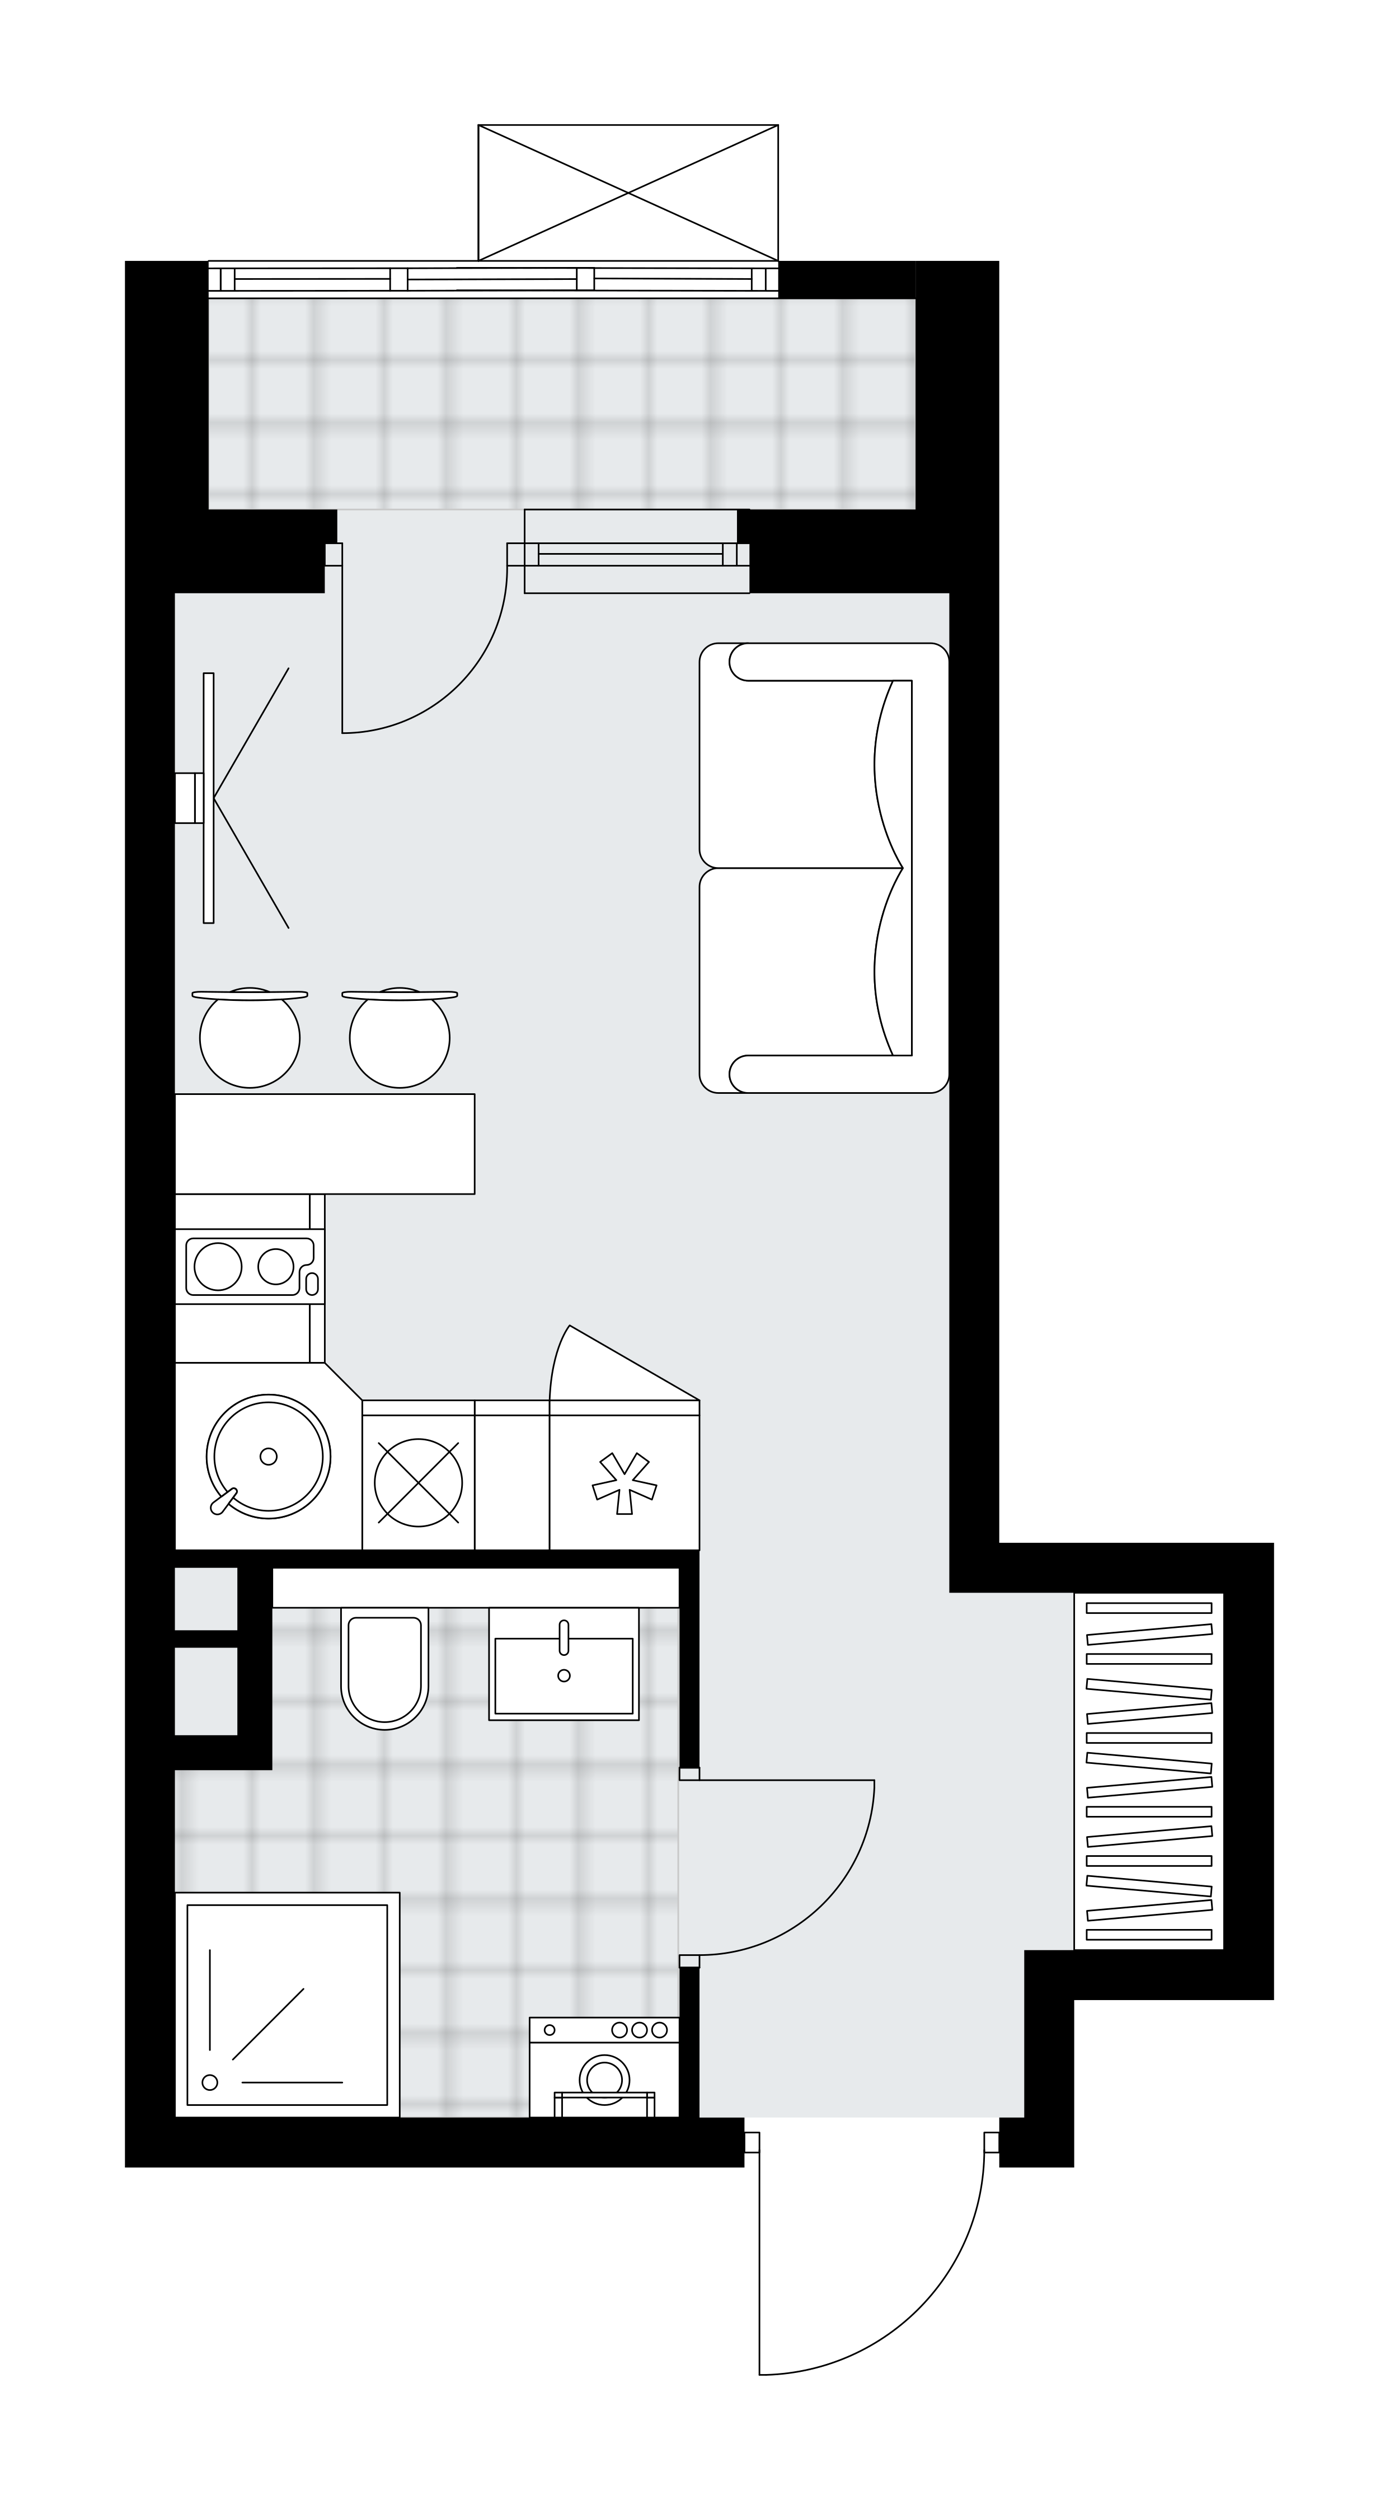 <svg xmlns="http://www.w3.org/2000/svg" xmlns:xlink="http://www.w3.org/1999/xlink" height="2000px" id="Layer_1" style="enable-background:new 0 0 1119.62 2000;" version="1.1" viewBox="0 0 1119.62 2000" width="1119.62px" x="0px" y="0px" xml:space="preserve">
<style type="text/css">
	.st0{fill:none;}
	.st1{opacity:0.25;fill:none;stroke:#070606;stroke-width:0.4;stroke-miterlimit:10;}
	.st2{fill:#FFFFFF;}
	.st3{fill:#E7EAEC;}
	.st4{fill:url(#SVGID_1_);stroke:#C8C8C8;stroke-width:1.3;stroke-miterlimit:10;}
	
		.st5{fill:url(#SVGID_00000127018005264474710830000005075507431344696231_);stroke:#C8C8C8;stroke-width:1.3;stroke-miterlimit:10;}
	.st6{fill:none;stroke:#000000;stroke-width:1.3;stroke-linecap:round;stroke-linejoin:round;stroke-miterlimit:10;}
	.st7{fill:#FFFFFF;stroke:#000000;stroke-width:1.3;stroke-linecap:round;stroke-linejoin:round;stroke-miterlimit:10;}
	.st8{fill:none;stroke:#000000;stroke-width:1.3;stroke-linecap:round;stroke-linejoin:round;}
	.st9{fill:none;stroke:#000000;stroke-width:1.3;stroke-linecap:round;stroke-linejoin:round;stroke-dasharray:9.996,9.996;}
	.st10{fill:none;stroke:#000000;stroke-width:1.3;stroke-linecap:round;stroke-linejoin:round;stroke-dasharray:9.996,9.996;}
	.st11{font-family: 'Arial-BoldMT','Arial'; font-weight:bold;}
	.st12{font-size:104.782px;}
	.st13{font-size:88.662px;}
	.st14{font-family: 'ArialMT','Arial';}
	.st15{font-size:40px;}
</style>
<pattern height="14.57" id="New_Pattern_Swatch_2" patternUnits="userSpaceOnUse" style="overflow:visible;" viewBox="7.49 -22.06 14.57 14.57" width="14.57" x="-440.57" y="-0.08">
	<g>
		<rect class="st0" height="14.57" width="14.57" x="7.49" y="-22.06" />
		<g>
			<rect class="st1" height="7.29" width="7.29" x="14.77" y="-7.49" />
		</g>
		<g>
			<rect class="st1" height="7.29" width="7.29" x="0.2" y="-7.49" />
		</g>
		<g>
			<rect class="st1" height="7.29" width="7.29" x="22.06" y="-14.77" />
		</g>
		<g>
			<rect class="st1" height="7.29" width="7.29" x="7.49" y="-14.77" />
			<rect class="st1" height="7.29" width="7.29" x="14.77" y="-22.06" />
		</g>
		<g>
			<rect class="st1" height="7.29" width="7.29" x="0.2" y="-22.06" />
		</g>
		<g>
			<rect class="st1" height="7.29" width="7.29" x="22.06" y="-29.35" />
		</g>
		<g>
			<rect class="st1" height="7.29" width="7.29" x="7.49" y="-29.35" />
		</g>
	</g>
</pattern>
<path class="st2" d="M1019.62,1234.29v39.98v285.88v39.98H859.69v133.94H819.7h-19.99v-11.34h0h-11.38  c-0.67,46.26-18.72,89.91-51.01,123.17c-32.91,33.9-77.05,53.34-124.28,54.74c-0.01,0-0.01,0-0.02,0h-5.24  c-0.36,0-0.65-0.29-0.65-0.65v-177.26H595.8v11.34H100v-39.98V474.61V274.69v-65.97h66.32c0-0.36,0.29-0.65,0.65-0.65h215.28V100  c0,0,0-0.01,0-0.01c0-0.04,0.02-0.08,0.02-0.12c0.01-0.04,0.01-0.09,0.03-0.13c0,0,0,0,0-0.01c0.01-0.03,0.04-0.05,0.05-0.07  c0.03-0.05,0.05-0.09,0.09-0.13c0.03-0.03,0.07-0.05,0.1-0.07c0.04-0.02,0.07-0.05,0.11-0.07c0.04-0.02,0.09-0.02,0.14-0.03  c0.03-0.01,0.06-0.02,0.1-0.02h239.9c0.04,0,0.07,0.02,0.11,0.02c0.04,0.01,0.09,0.01,0.13,0.03c0.05,0.02,0.08,0.05,0.12,0.08  c0.03,0.02,0.06,0.03,0.09,0.06c0.04,0.04,0.07,0.09,0.1,0.14c0.01,0.02,0.03,0.03,0.04,0.06c0,0,0,0,0,0.01  c0.02,0.05,0.02,0.1,0.03,0.15c0.01,0.04,0.02,0.07,0.02,0.11c0,0,0,0.01,0,0.01v108.72h109.29v0h66.97v65.97v199.92v759.69H1019.62  z" id="background" />
<g id="floor">
	<polygon class="st3" points="979.64,1273.28 759.73,1273.28 759.73,238.7 139.98,238.7 139.98,1318.26 139.98,1694.1    759.73,1694.1 819.7,1694.1 819.7,1560.16 979.64,1560.16  " />
	<pattern id="SVGID_1_" patternTransform="matrix(7.053 0 0 7.156 40707.758 32007.246)" xlink:href="#New_Pattern_Swatch_2">
	</pattern>
	<rect class="st4" height="168.93" width="565.77" x="166.97" y="238.7" />
	
		<pattern id="SVGID_00000017486346351698864700000006084550428664012965_" patternTransform="matrix(7.053 0 0 7.156 40707.758 32007.246)" xlink:href="#New_Pattern_Swatch_2">
	</pattern>
	
		<polygon points="   205.96,1254.29 205.96,1401 138.98,1401 138.98,1694.11 542.82,1694.11 542.82,1254.29  " style="fill:url(#SVGID_00000017486346351698864700000006084550428664012965_);stroke:#C8C8C8;stroke-width:1.3;stroke-miterlimit:10;" />
	<g id="LWPOLYLINE_00000180335161644265823860000014042478393275110551_">
		<rect class="st6" height="10" width="15.99" x="543.82" y="1414.22" />
	</g>
	<g id="LWPOLYLINE_00000138535021156138354680000009168996303068304818_">
		<rect class="st6" height="10" width="15.99" x="543.82" y="1564.16" />
	</g>
	<g id="LINE_00000026850467075703477960000017495969470145061540_">
		<line class="st6" x1="559.81" x2="543.82" y1="1414.22" y2="1414.22" />
	</g>
	<g id="LINE_00000152263811298864194160000006801092422770516362_">
		<line class="st6" x1="559.81" x2="543.82" y1="1574.15" y2="1574.15" />
	</g>
	<g id="LINE_00000101100455223869634370000009706071104132649625_">
		<line class="st6" x1="559.81" x2="699.75" y1="1424.22" y2="1424.22" />
	</g>
	<g id="ARC_00000051374738801251230080000006866777283261868461_">
		<path class="st6" d="M699.75,1430.21c-3.33,74.88-64.98,133.9-139.94,133.94" />
	</g>
	<g id="LINE_00000067216080322120317130000011495054630027868560_">
		<line class="st6" x1="699.75" x2="699.75" y1="1424.22" y2="1430.21" />
	</g>
	<g id="LWPOLYLINE_00000134244521164694114960000011024069592567330950_">
		<rect class="st6" height="15.99" width="12" x="787.72" y="1706.1" />
	</g>
	<g id="LWPOLYLINE_00000052823791522041389210000005070899996668889491_">
		<rect class="st6" height="15.99" width="12" x="595.8" y="1706.1" />
	</g>
	<g id="LWPOLYLINE_00000117635475183377323610000016378723648904509323_">
		<path class="st6" d="M613.03,1900c97.3-2.88,174.68-82.59,174.69-179.93" />
	</g>
	<g id="LINE_00000128481711857340059730000005943334032046275728_">
		<line class="st6" x1="607.79" x2="607.79" y1="1720.07" y2="1900" />
	</g>
	<g id="LINE_00000182502514463748551840000013252753996930814355_">
		<line class="st6" x1="607.79" x2="613.03" y1="1900" y2="1900" />
	</g>
	<g id="ARC_00000167362772353440256700000015912408630399189151_">
		<path class="st6" d="M405.87,452.61c0.01,0.65,0.01,1.31,0.01,1.96c0.01,72.89-59.07,131.98-131.96,131.98" />
	</g>
	<g id="LINE_00000057147251378954742340000001524176832918653104_">
		<line class="st6" x1="273.93" x2="273.93" y1="452.61" y2="586.56" />
	</g>
	<g id="LINE_00000181075131511284920470000004125047885452188844_">
		<line class="st6" x1="419.87" x2="405.87" y1="452.61" y2="452.61" />
	</g>
	<g id="LINE_00000082338913631005896670000005971618647715831735_">
		<line class="st6" x1="405.87" x2="405.87" y1="452.61" y2="434.62" />
	</g>
	<g id="LINE_00000070086921322025591690000017780798362512711075_">
		<line class="st6" x1="405.87" x2="419.87" y1="434.62" y2="434.62" />
	</g>
	<g id="LINE_00000018956403359193997710000016241863424929023647_">
		<line class="st6" x1="259.93" x2="273.93" y1="434.62" y2="434.62" />
	</g>
	<g id="LINE_00000035498797189059363730000018084684457338211775_">
		<line class="st6" x1="273.93" x2="273.93" y1="434.62" y2="452.61" />
	</g>
	<g id="LINE_00000039112711564462987590000008927983153998725294_">
		<line class="st6" x1="273.93" x2="259.93" y1="452.61" y2="452.61" />
	</g>
	<g id="LINE_00000163065402987951919530000013909272438251780738_">
		<line class="st6" x1="259.93" x2="259.93" y1="434.62" y2="452.61" />
	</g>
	<g id="LINE_00000036253737204701678170000001461265473480437641_">
		<line class="st6" x1="166.97" x2="622.8" y1="208.72" y2="208.72" />
	</g>
	<g id="LINE_00000018927384454249807410000008720403596551267261_">
		<line class="st6" x1="176.61" x2="176.61" y1="214.71" y2="232.71" />
	</g>
	<g id="LINE_00000183940408798722494820000016938688924898558605_">
		<line class="st6" x1="612.81" x2="612.81" y1="214.71" y2="232.71" />
	</g>
	<g id="LINE_00000120549840997485939360000000125828763790940832_">
		<line class="st6" x1="312.24" x2="187.81" y1="223.11" y2="223.21" />
	</g>
	<g id="LINE_00000169559070962656049760000008017002637593713831_">
		<line class="st6" x1="601.61" x2="475.58" y1="223.21" y2="222.76" />
	</g>
	<g id="LINE_00000113352370380228691800000011992734167029806978_">
		<line class="st6" x1="601.61" x2="601.61" y1="232.71" y2="214.71" />
	</g>
	<g id="LINE_00000000182606001674979520000015656840151947719332_">
		<line class="st6" x1="176.61" x2="176.61" y1="214.71" y2="232.71" />
	</g>
	<g id="LINE_00000093163567338987845290000003730219454717982124_">
		<line class="st6" x1="187.81" x2="187.81" y1="232.71" y2="214.71" />
	</g>
	<g id="LINE_00000173850750730966916940000013228609211815487661_">
		<line class="st6" x1="326.24" x2="326.24" y1="214.61" y2="232.61" />
	</g>
	<g id="LINE_00000022536248314871218520000009680481902848637612_">
		<line class="st6" x1="326.24" x2="312.24" y1="232.61" y2="232.61" />
	</g>
	<g id="LINE_00000119099390148912254030000018051651335916180635_">
		<line class="st6" x1="312.24" x2="312.24" y1="232.61" y2="214.61" />
	</g>
	<g id="LINE_00000141433140418207428550000005508595781719149206_">
		<line class="st6" x1="312.24" x2="326.24" y1="214.61" y2="214.61" />
	</g>
	<g id="LINE_00000081618864278872103650000004891264742177029547_">
		<line class="st6" x1="732.74" x2="166.97" y1="238.7" y2="238.7" />
	</g>
	<g id="LINE_00000028315060399260187850000006289468851387729042_">
		<line class="st6" x1="475.58" x2="475.58" y1="214.27" y2="232.26" />
	</g>
	<g id="LINE_00000074423521535389823390000004471631856350496918_">
		<line class="st6" x1="475.58" x2="461.59" y1="232.26" y2="232.26" />
	</g>
	<g id="LINE_00000170959880038076976510000017524590332836306055_">
		<line class="st6" x1="461.59" x2="461.59" y1="232.26" y2="214.27" />
	</g>
	<g id="LINE_00000049213045280689002320000009127485896060125312_">
		<line class="st6" x1="461.59" x2="475.58" y1="214.27" y2="214.27" />
	</g>
	<g id="LINE_00000108281359317586135280000010591068864775361419_">
		<line class="st6" x1="461.59" x2="326.24" y1="223.26" y2="223.61" />
	</g>
	<g id="LWPOLYLINE_00000011028443496897996070000012282679549569854347_">
		<line class="st6" x1="365.64" x2="622.8" y1="214.27" y2="214.71" />
	</g>
	<g id="LWPOLYLINE_00000053508748255526995340000016507306550234089602_">
		<line class="st6" x1="461.59" x2="326.24" y1="214.27" y2="214.61" />
	</g>
	<g id="LWPOLYLINE_00000128443228808583662520000013436444500867504039_">
		<line class="st6" x1="312.24" x2="166.97" y1="214.61" y2="214.71" />
	</g>
	<g id="LWPOLYLINE_00000088855770385009456390000006180229679369834911_">
		<line class="st6" x1="365.64" x2="622.8" y1="232.26" y2="232.71" />
	</g>
	<g id="LWPOLYLINE_00000000919338278731637310000010911121153515510974_">
		<line class="st6" x1="461.59" x2="326.24" y1="232.26" y2="232.61" />
	</g>
	<g id="LWPOLYLINE_00000092456318825209945810000003543194925010954891_">
		<line class="st6" x1="312.24" x2="166.97" y1="232.61" y2="232.71" />
	</g>
	<g id="LINE_00000043447982543928262010000001260022096055491741_">
		<line class="st6" x1="419.87" x2="599.79" y1="452.61" y2="452.61" />
	</g>
	<g id="LINE_00000095336410815325098000000006571190377554864813_">
		<line class="st6" x1="419.87" x2="599.79" y1="434.62" y2="434.62" />
	</g>
	<g id="LINE_00000036971494312011453460000010042557596336342960_">
		<line class="st6" x1="431.06" x2="578.46" y1="443.13" y2="443.13" />
	</g>
	<g id="LINE_00000054259024585111291400000006957192691473478289_">
		<line class="st6" x1="589.66" x2="589.66" y1="452.61" y2="434.62" />
	</g>
	<g id="LINE_00000052099405764973126610000002263274514265215379_">
		<line class="st6" x1="431.06" x2="431.06" y1="452.61" y2="434.62" />
	</g>
	<g id="LINE_00000065041250113671818840000003175760959852379530_">
		<line class="st6" x1="419.87" x2="599.79" y1="474.61" y2="474.61" />
	</g>
	<g id="LINE_00000031172353465983149590000002216111568763635595_">
		<line class="st6" x1="599.79" x2="419.87" y1="407.63" y2="407.63" />
	</g>
	<g id="LINE_00000115474173238095977660000016863533067078458535_">
		<line class="st6" x1="578.46" x2="578.46" y1="452.63" y2="434.64" />
	</g>
	<g id="LINE_00000130645847542733421340000012012108363066163371_">
		<line class="st6" x1="419.87" x2="419.87" y1="474.61" y2="407.63" />
	</g>
	<g id="LINE_00000145740447993034163970000001724289198759467137_">
		<line class="st6" x1="382.9" x2="382.9" y1="100" y2="208.72" />
	</g>
	<g id="LINE_00000079474453635152981100000006059106559534862222_">
		<line class="st6" x1="382.9" x2="622.8" y1="100" y2="100" />
	</g>
	<g id="LINE_00000123416119592068472160000017223892137176709813_">
		<line class="st6" x1="622.8" x2="622.8" y1="100" y2="208.72" />
	</g>
	<g id="LINE_00000105408472154101659650000008428280730786804399_">
		<line class="st6" x1="382.9" x2="382.9" y1="208.72" y2="100" />
	</g>
	<g id="LWPOLYLINE_00000011736509078414333140000014685409348001251724_">
		<line class="st6" x1="622.8" x2="382.9" y1="208.72" y2="100" />
	</g>
	<g id="LWPOLYLINE_00000106826537729815672990000011797189868299085953_">
		<line class="st6" x1="382.9" x2="622.8" y1="208.72" y2="100" />
	</g>
	<g>
		<polygon points="799.71,1234.29 799.71,474.61 799.71,274.69 799.71,208.72 732.74,208.72 732.74,274.69 732.74,407.63     599.79,407.63 589.8,407.63 589.8,434.62 599.79,434.62 599.79,474.61 732.74,474.61 759.73,474.61 759.73,1274.28     799.71,1274.28 979.64,1274.28 979.64,1560.16 819.7,1560.16 819.7,1600.14 819.7,1694.1 799.71,1694.1 799.71,1734.09     819.7,1734.09 859.69,1734.09 859.69,1600.14 1019.62,1600.14 1019.62,1560.16 1019.62,1274.28 1019.62,1234.29   " />
		<path d="M559.81,1574.15h-15.99v119.95H139.98v-277.89h77.97v-27.99v-133.94h325.87v159.93h15.99v-159.93v-13.99H139.98V474.61    h26.99h92.96v-39.98h10v-26.99h-10h-92.96V274.69v-65.97H100v65.97v199.92v1219.5v39.98h495.8v-39.98h-35.99V1574.15z     M139.98,1388.23v-69.97h49.98v69.97H139.98z M189.96,1254.29v49.98h-49.98v-49.98H189.96z" />
	</g>
	<rect height="29.98" width="109.94" x="622.8" y="208.72" />
</g>
<g id="mebel">
	<g>
		
			<rect class="st7" height="285.88" transform="matrix(-1 -1.441386e-10 1.441386e-10 -1 1839.326 2834.436)" width="119.95" x="859.69" y="1274.28" />
		<g>
			
				<rect class="st7" height="7.94" transform="matrix(-1 -1.347519e-10 1.347519e-10 -1 1839.326 3095.772)" width="99.96" x="869.68" y="1543.91" />
			
				<rect class="st7" height="7.94" transform="matrix(-1 -1.347519e-10 1.347519e-10 -1 1839.326 2977.689)" width="99.96" x="869.68" y="1484.87" />
			
				<rect class="st7" height="7.94" transform="matrix(-1 -1.347519e-10 1.347519e-10 -1 1839.326 2898.966)" width="99.96" x="869.68" y="1445.51" />
			
				<rect class="st7" height="7.94" transform="matrix(-1 -1.347519e-10 1.347519e-10 -1 1839.326 2780.883)" width="99.96" x="869.68" y="1386.47" />
			
				<rect class="st7" height="7.94" transform="matrix(-0.996 -0.087 0.087 -0.996 1704.35 3091.463)" width="99.96" x="869.68" y="1504.55" />
			
				<rect class="st7" height="7.94" transform="matrix(-0.996 -0.087 0.087 -0.996 1712.926 2895.032)" width="99.96" x="869.68" y="1406.15" />
			
				<rect class="st7" height="7.94" transform="matrix(-0.996 0.087 -0.087 -0.996 1969.018 2970.442)" width="99.96" x="869.68" y="1524.23" />
			
				<rect class="st7" height="7.94" transform="matrix(-0.996 0.087 -0.087 -0.996 1963.872 2852.583)" width="99.96" x="869.68" y="1465.19" />
			
				<rect class="st7" height="7.94" transform="matrix(-0.996 0.087 -0.087 -0.996 1960.442 2774.01)" width="99.96" x="869.68" y="1425.83" />
			
				<rect class="st7" height="7.94" transform="matrix(-0.996 -0.087 0.087 -0.996 1718.072 2777.173)" width="99.96" x="869.68" y="1347.11" />
			
				<rect class="st7" height="7.94" transform="matrix(-0.996 0.087 -0.087 -0.996 1955.296 2656.152)" width="99.96" x="869.68" y="1366.79" />
			
				<rect class="st7" height="7.94" transform="matrix(-1 -1.347701e-10 1.347701e-10 -1 1839.326 2654.474)" width="99.96" x="869.68" y="1323.27" />
			
				<rect class="st7" height="7.94" transform="matrix(-1 -1.347519e-10 1.347519e-10 -1 1839.326 2573.1)" width="99.96" x="869.68" y="1282.58" />
			
				<rect class="st7" height="7.94" transform="matrix(-0.996 0.087 -0.087 -0.996 1949.787 2529.983)" width="99.96" x="869.68" y="1303.58" />
		</g>
	</g>
	<g>
		
			<rect class="st7" height="107.96" transform="matrix(-1 -1.224647e-16 1.224647e-16 -1 819.746 2372.627)" width="59.98" x="379.89" y="1132.34" />
		
			<rect class="st7" height="12" transform="matrix(-1 -1.224647e-16 1.224647e-16 -1 819.746 2252.676)" width="59.98" x="379.89" y="1120.34" />
	</g>
	<g>
		
			<rect class="st7" height="107.96" transform="matrix(3.990303e-11 -1 1 3.990303e-11 -828.868 1216.791)" width="135.05" x="126.44" y="968.85" />
		
			<rect class="st7" height="12" transform="matrix(3.990303e-11 -1 1 3.990303e-11 -768.892 1276.766)" width="135.05" x="186.41" y="1016.83" />
	</g>
	<g>
		<path class="st7" d="M598.79,844.45L598.79,844.45c-8.28,0-14.99,6.71-14.99,14.99v0c0,8.28,6.71,14.99,14.99,14.99h0h-23.93    c-8.31,0-15.05-6.74-15.05-15.05V709.58c0-8.29,6.78-15.07,15.07-15.07l147.78,0c0,0-45.49,67.62-7.97,149.93H598.79z" />
		<path class="st7" d="M598.79,544.58L598.79,544.58c-8.28,0-14.99-6.71-14.99-14.99v0c0-8.28,6.71-14.99,14.99-14.99h0h-23.93    c-8.31,0-15.05,6.74-15.05,15.05v149.81c0,8.29,6.78,15.07,15.07,15.07l147.78,0c0,0-45.49-67.62-7.97-149.93H598.79z" />
		<path class="st7" d="M744.73,874.44H598.79c-8.28,0-14.99-6.71-14.99-14.99v0c0-8.28,6.71-14.99,14.99-14.99h130.95V544.58H598.79    c-8.28,0-14.99-6.71-14.99-14.99l0,0c0-8.28,6.71-14.99,14.99-14.99h145.94c8.28,0,14.99,6.71,14.99,14.99v329.86    C759.73,867.69,752.98,874.44,744.73,874.44z" />
		<path class="st7" d="M714.68,544.58c-37.52,82.32,7.97,149.93,7.97,149.93v0.01c0,0-45.49,67.62-7.97,149.93h15.06V544.58    L714.68,544.58z" />
	</g>
	<g>
		<g>
			<g id="LINE_00000059298041882821698950000015700920834467728826_">
				<path class="st7" d="M241.53,798.08c-24.2,3.04-58.93,3.04-83.13,0c-2.79-0.35-4.41-0.88-4.41-1.43v-0.14v-1.98      c0-0.6,3.13-1.08,7-1.08c25.92,0.41,52.05,0.41,77.97,0c3.86,0,7,0.48,7,1.08v1.98v0.14      C245.94,797.2,244.32,797.73,241.53,798.08z" />
			</g>
			<g>
				<path class="st7" d="M215.78,793.64c-4.85-2.1-10.2-3.27-15.82-3.27c-5.62,0-10.97,1.17-15.82,3.27      C194.69,793.71,205.23,793.71,215.78,793.64z" />
				<path class="st7" d="M225.43,799.53c-16.3,1.06-34.63,1.06-50.93,0c-8.87,7.33-14.52,18.42-14.52,30.82      c0,22.08,17.9,39.98,39.98,39.98c22.08,0,39.98-17.9,39.98-39.98C239.94,817.95,234.29,806.87,225.43,799.53z" />
			</g>
		</g>
		<g>
			<g id="LINE_00000029755007694285681390000001301699506953593279_">
				<path class="st7" d="M361.48,798.08c-24.2,3.04-58.93,3.04-83.13,0c-2.79-0.35-4.41-0.88-4.41-1.43v-0.14v-1.98      c0-0.6,3.13-1.08,7-1.08c25.92,0.41,52.05,0.41,77.97,0c3.86,0,7,0.48,7,1.08v1.98v0.14      C365.89,797.2,364.27,797.73,361.48,798.08z" />
			</g>
			<g>
				<path class="st7" d="M335.73,793.64c-4.85-2.1-10.2-3.27-15.82-3.27c-5.62,0-10.97,1.17-15.82,3.27      C314.64,793.71,325.18,793.71,335.73,793.64z" />
				<path class="st7" d="M345.38,799.53c-16.3,1.06-34.63,1.06-50.93,0c-8.87,7.33-14.52,18.42-14.52,30.82      c0,22.08,17.9,39.98,39.98,39.98c22.08,0,39.98-17.9,39.98-39.98C359.89,817.95,354.24,806.87,345.38,799.53z" />
			</g>
		</g>
		<rect class="st7" height="79.97" width="239.9" x="139.98" y="875.34" />
	</g>
	<g>
		<g>
			<g id="LINE_00000130617337180534811740000001436872295620660618_">
				<line class="st7" x1="170.97" x2="230.95" y1="638.54" y2="534.66" />
			</g>
			<g id="LINE_00000123424825229123779700000000573198131474065840_">
				<line class="st7" x1="170.97" x2="230.95" y1="638.54" y2="742.42" />
			</g>
		</g>
		
			<rect class="st7" height="199.92" transform="matrix(-1 -1.224647e-16 1.224647e-16 -1 333.945 1277.077)" width="8" x="162.97" y="538.58" />
		<rect class="st7" height="39.98" width="7" x="155.98" y="618.55" />
		
			<rect class="st7" height="39.98" transform="matrix(-1 -1.224647e-16 1.224647e-16 -1 295.961 1277.077)" width="15.99" x="139.98" y="618.55" />
	</g>
	<g>
		<g>
			
				<rect class="st7" height="59.98" transform="matrix(-1 -9.004676e-11 9.004676e-11 -1 967.684 3328.233)" width="119.95" x="423.87" y="1634.13" />
			
				<rect class="st7" height="19.99" transform="matrix(-1 -9.004676e-11 9.004676e-11 -1 967.684 3248.266)" width="119.95" x="423.87" y="1614.14" />
			<g id="CIRCLE_00000106868790647857163120000016830838325043366574_">
				<circle class="st7" cx="483.84" cy="1664.12" r="19.99" />
			</g>
			<g id="CIRCLE_00000154413030919230122680000010571928275388160693_">
				<circle class="st7" cx="483.84" cy="1664.12" r="13.99" />
			</g>
			<g id="CIRCLE_00000020378247545520807020000011680934674234519186_">
				<circle class="st7" cx="439.86" cy="1624.13" r="4" />
			</g>
			<g id="CIRCLE_00000025409515108898646110000013407691668480737162_">
				<circle class="st7" cx="495.84" cy="1624.13" r="6" />
			</g>
			<g id="CIRCLE_00000119079045397898645720000016261737531201200793_">
				<circle class="st7" cx="511.83" cy="1624.13" r="6" />
			</g>
			<g id="CIRCLE_00000045615974016309601460000013629486208547617924_">
				<circle class="st7" cx="527.82" cy="1624.13" r="6" />
			</g>
		</g>
		<g>
			
				<rect class="st7" height="15.99" transform="matrix(-1 -9.341340e-11 9.341340e-11 -1 1041.654 3372.215)" width="6" x="517.83" y="1678.11" />
			
				<rect class="st7" height="4" transform="matrix(-1 -9.341340e-11 9.341340e-11 -1 1041.654 3352.223)" width="6" x="517.83" y="1674.11" />
			
				<rect class="st7" height="15.99" transform="matrix(-1 -9.341340e-11 9.341340e-11 -1 893.715 3372.215)" width="6" x="443.86" y="1678.11" />
			
				<rect class="st7" height="4" transform="matrix(-1 -9.341340e-11 9.341340e-11 -1 893.715 3352.223)" width="6" x="443.86" y="1674.11" />
			<rect class="st7" height="4" width="67.97" x="449.86" y="1674.11" />
		</g>
	</g>
	<g>
		
			<rect class="st7" height="179.93" transform="matrix(-1 -1.224647e-16 1.224647e-16 -1 459.893 3208.282)" width="179.93" x="139.98" y="1514.18" />
		
			<rect class="st7" height="159.93" transform="matrix(-1 -1.224647e-16 1.224647e-16 -1 459.893 3208.282)" width="159.93" x="149.98" y="1524.17" />
		<circle class="st7" cx="167.97" cy="1666.12" r="6" />
		<line class="st7" x1="193.96" x2="273.93" y1="1666.12" y2="1666.12" />
		<line class="st7" x1="186.35" x2="242.89" y1="1647.74" y2="1591.19" />
		<line class="st7" x1="167.97" x2="167.97" y1="1640.13" y2="1560.16" />
	</g>
	<g>
		<rect class="st7" height="107.96" width="119.95" x="439.86" y="1132.34" />
		<rect class="st7" height="12" width="119.95" x="439.86" y="1120.34" />
		<polygon class="st7" points="495.78,1191.9 493.84,1211.3 505.83,1211.3 503.89,1191.9 521.75,1199.74 525.46,1188.33     506.4,1184.18 519.38,1169.62 509.67,1162.57 499.84,1179.41 490,1162.57 480.29,1169.62 493.27,1184.18 474.22,1188.33     477.92,1199.74   " />
		<path class="st7" d="M559.81,1120.34l-103.88-59.98c0,0-14.47,16.88-16.07,59.98H559.81z" />
	</g>
	<g>
		
			<rect class="st7" height="107.96" transform="matrix(-1 -1.224647e-16 1.224647e-16 -1 669.807 2372.626)" width="89.96" x="289.92" y="1132.34" />
		
			<rect class="st7" height="12" transform="matrix(-1 -1.224647e-16 1.224647e-16 -1 669.807 2252.675)" width="89.96" x="289.92" y="1120.34" />
		<circle class="st7" cx="334.9" cy="1186.31" r="34.99" />
		<line class="st7" x1="303.1" x2="366.71" y1="1218.12" y2="1154.51" />
		<line class="st7" x1="303.1" x2="366.71" y1="1154.51" y2="1218.12" />
	</g>
	<g>
		
			<rect class="st7" height="119.95" transform="matrix(4.470497e-11 -1 1 4.470497e-11 -813.424 1213.342)" width="59.98" x="169.97" y="953.41" />
		<path class="st7" d="M154.68,1036.09h79.33c3.13,0,5.67-2.54,5.67-5.67v-12.71c0-3.13,2.54-5.67,5.67-5.67h0    c3.13,0,5.67-2.54,5.67-5.67v-9.95c0-3.13-2.54-5.67-5.67-5.67h-90.66c-3.13,0-5.67,2.54-5.67,5.67v34    C149.02,1033.55,151.55,1036.09,154.68,1036.09z" />
		<path class="st7" d="M254.46,1023.23v8.14c0,2.61-2.11,4.72-4.72,4.72h0c-2.61,0-4.72-2.11-4.72-4.72v-8.14    c0-2.61,2.11-4.72,4.72-4.72h0C252.35,1018.51,254.46,1020.62,254.46,1023.23z" />
		<circle class="st7" cx="220.79" cy="1013.42" r="14.13" />
		<circle class="st7" cx="174.52" cy="1013.42" r="18.89" />
	</g>
	<g>
		<polygon class="st7" points="259.93,1090.35 139.98,1090.35 139.98,1240.29 289.92,1240.29 289.92,1120.34   " />
		<g id="ARC_00000049941657828250625500000005643540164294711706_">
			<path class="st7" d="M178.2,1209.47c-0.31,0.41-0.67,0.77-1.08,1.08c-2.34,1.75-5.66,1.26-7.41-1.08     c-1.75-2.34-1.26-5.66,1.08-7.41l15-11.18c0.79-0.42,1.73-0.42,2.52,0c1.29,0.7,1.76,2.3,1.07,3.59L178.2,1209.47z" />
		</g>
		<path class="st7" d="M177.13,1197.34l8.66-6.46c0.79-0.42,1.73-0.42,2.52,0c1.29,0.7,1.76,2.3,1.07,3.59l-6.46,8.67    c8.64,7.33,19.81,11.77,32.03,11.77c27.38,0,49.58-22.2,49.58-49.58c0-27.38-22.2-49.58-49.58-49.58s-49.58,22.2-49.58,49.58    C165.37,1177.53,169.81,1188.7,177.13,1197.34z" />
		<path class="st7" d="M177.13,1197.34l8.66-6.46c0.79-0.42,1.73-0.42,2.52,0c1.29,0.7,1.76,2.3,1.07,3.59l-6.46,8.67    c8.64,7.33,19.81,11.77,32.03,11.77c27.38,0,49.58-22.2,49.58-49.58c0-27.38-22.2-49.58-49.58-49.58s-49.58,22.2-49.58,49.58    C165.37,1177.53,169.81,1188.7,177.13,1197.34z" />
		<path class="st7" d="M185.79,1190.88c0.79-0.42,1.73-0.42,2.52,0c1.29,0.7,1.76,2.3,1.07,3.59l-2.75,3.69    c7.6,6.57,17.49,10.56,28.32,10.56c23.97,0,43.4-19.43,43.4-43.4c0-23.97-19.43-43.4-43.4-43.4c-23.97,0-43.4,19.43-43.4,43.4    c0,10.83,3.99,20.71,10.55,28.31L185.79,1190.88z" />
		<circle class="st7" cx="214.95" cy="1165.32" r="6.57" />
	</g>
	<g>
		<g>
			
				<rect class="st7" height="31.99" transform="matrix(-1 4.394162e-11 -4.394162e-11 -1 761.769 2540.557)" width="325.87" x="217.95" y="1254.29" />
			<g>
				<path class="st7" d="M307.91,1383.97L307.91,1383.97c19.32,0,34.99-15.66,34.99-34.99v-62.71h-69.97v62.71      C272.93,1368.3,288.59,1383.97,307.91,1383.97z" />
				<path class="st7" d="M307.91,1377.76L307.91,1377.76c16.01,0,28.99-12.98,28.99-28.99v-48.51c0-3.31-2.69-6-6-6h-45.98      c-3.31,0-6,2.69-6,6v48.51C278.93,1364.78,291.9,1377.76,307.91,1377.76z" />
			</g>
		</g>
		<g>
			
				<rect class="st7" height="89.96" transform="matrix(-1 4.468636e-11 -4.468636e-11 -1 902.739 2662.507)" width="119.96" x="391.39" y="1286.27" />
			
				<rect class="st7" height="59.98" transform="matrix(-1 4.412014e-11 -4.412014e-11 -1 902.78 2681.968)" width="109.95" x="396.41" y="1311" />
			<path class="st7" d="M451.39,1324.13L451.39,1324.13c1.95,0,3.54-1.58,3.54-3.54v-20.73c0-1.95-1.58-3.54-3.54-3.54l0,0     c-1.95,0-3.54,1.58-3.54,3.54v20.73C447.85,1322.55,449.44,1324.13,451.39,1324.13z" />
			<circle class="st7" cx="451.39" cy="1340.6" r="4.7" />
		</g>
	</g>
</g>
</svg>